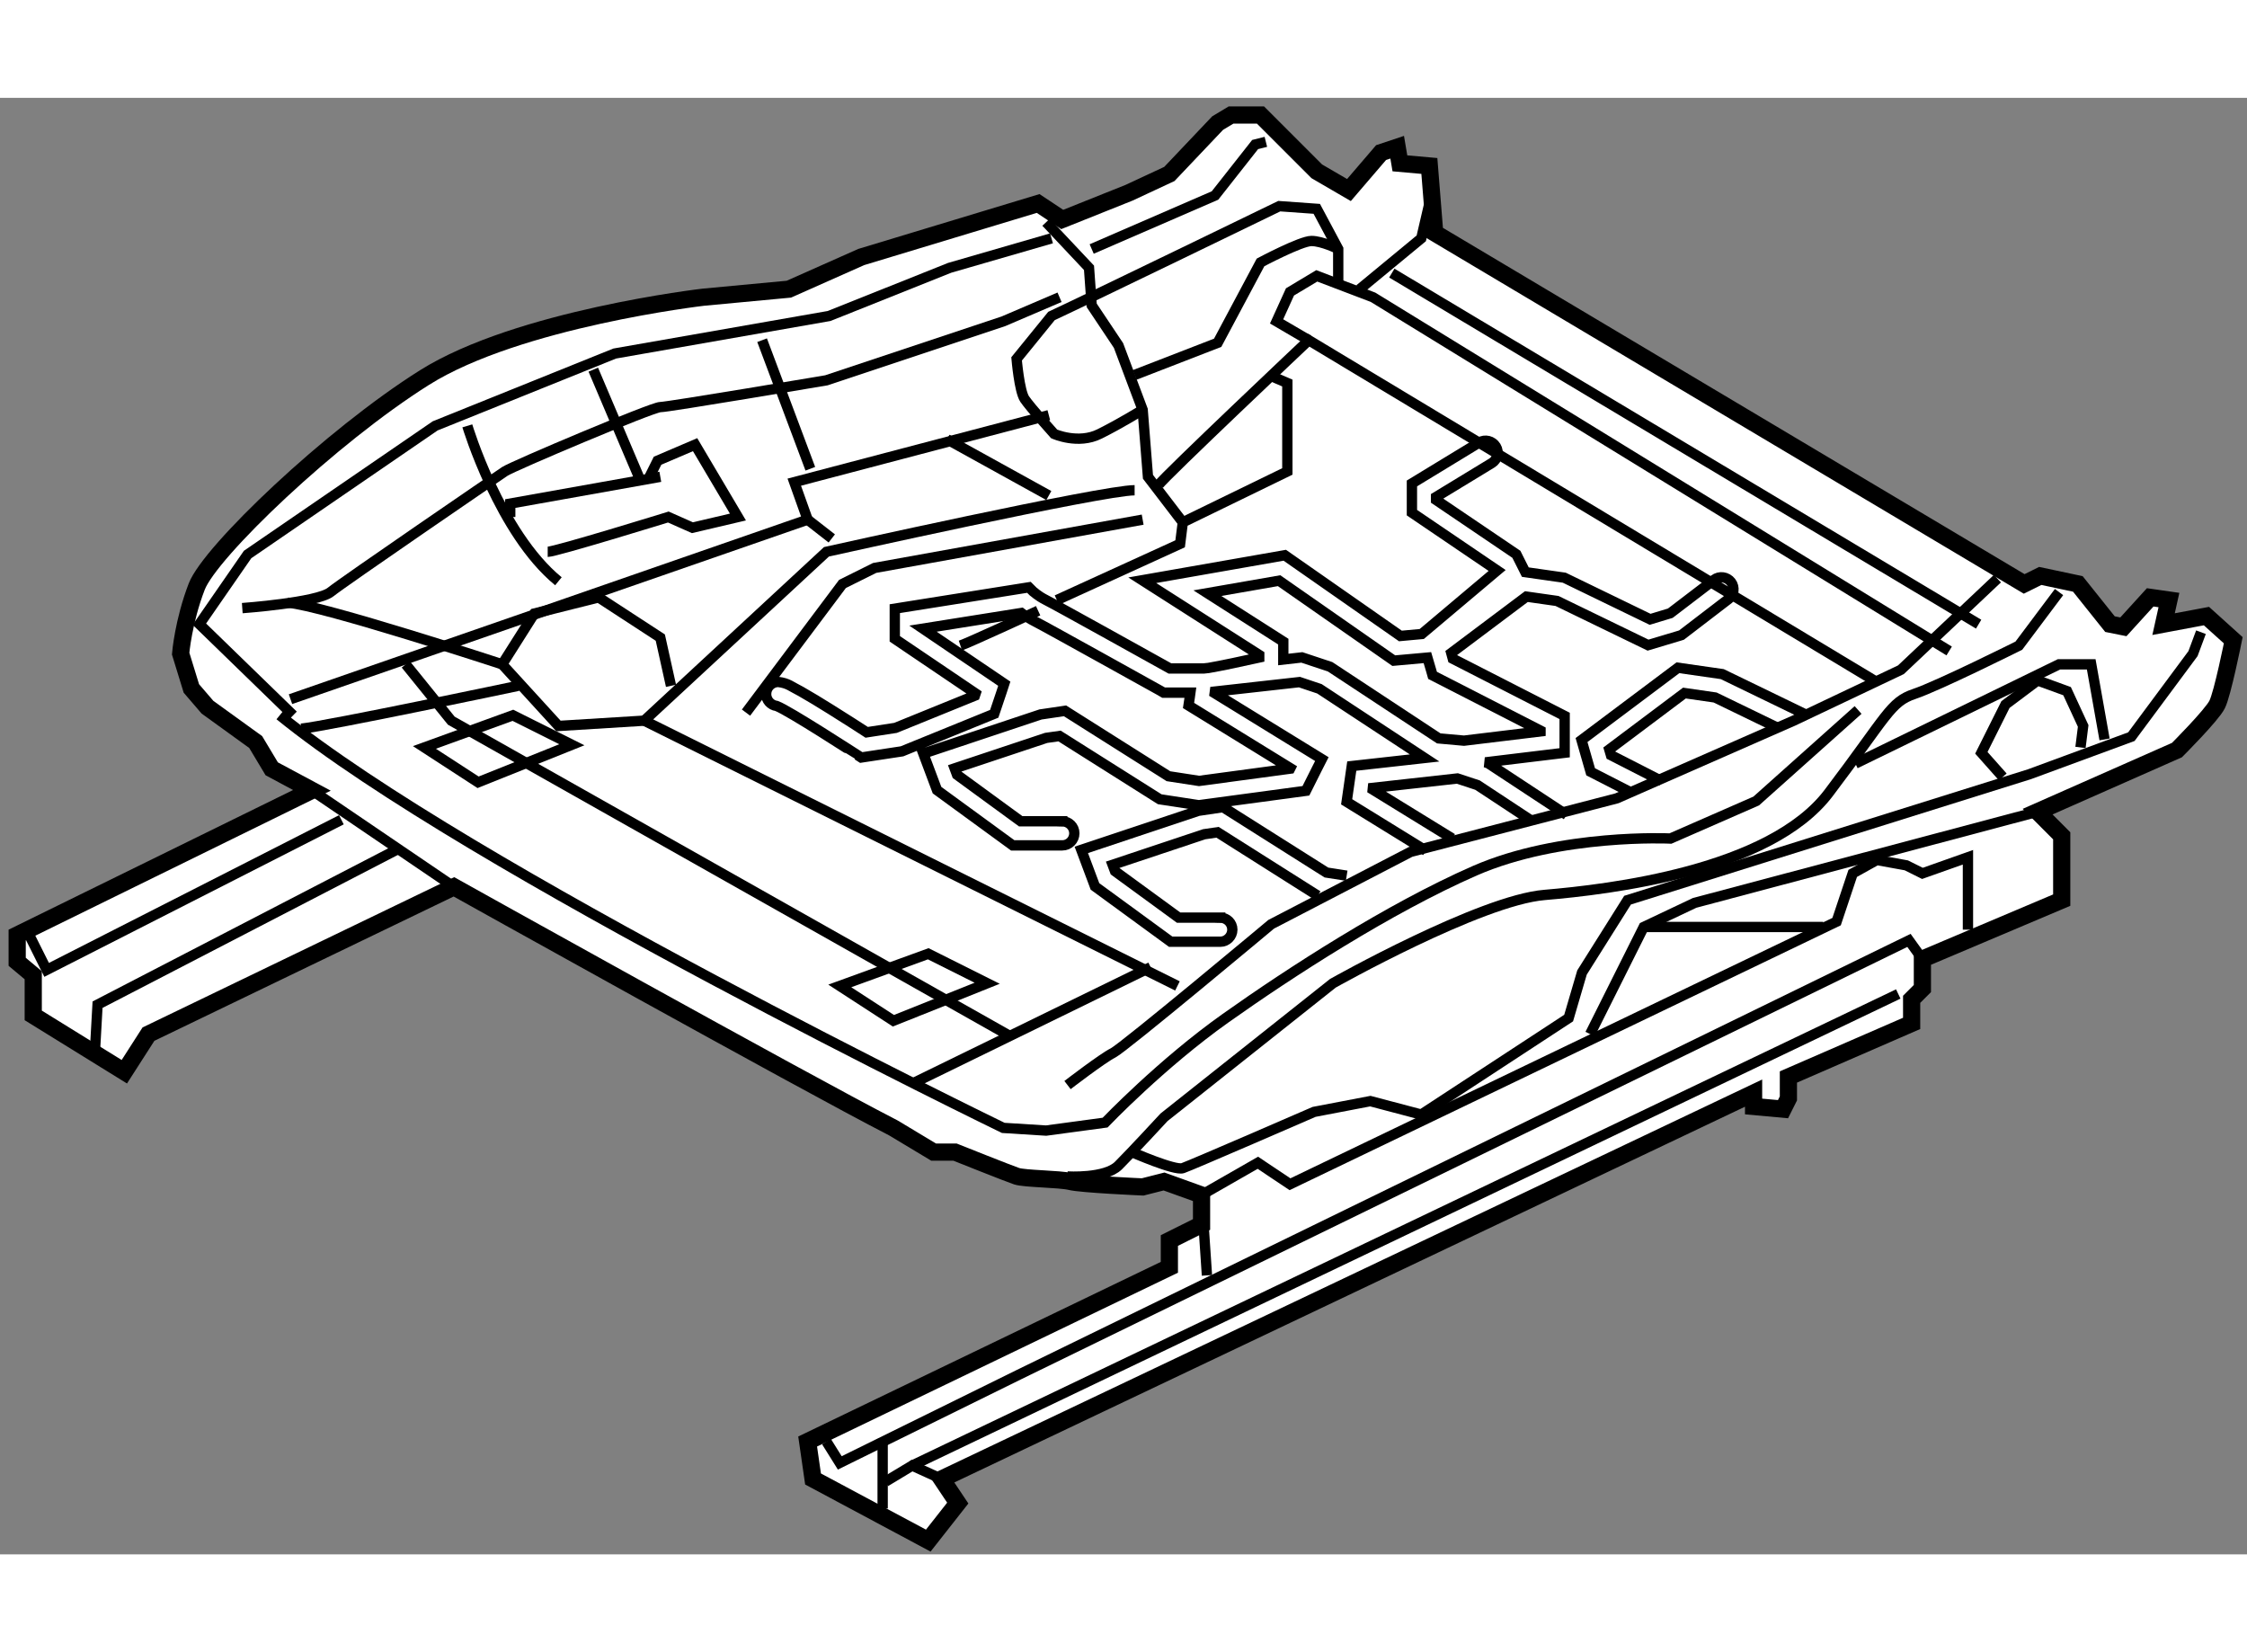 <?xml version="1.0" encoding="utf-8"?>
<!-- Generator: Adobe Illustrator 15.1.0, SVG Export Plug-In . SVG Version: 6.00 Build 0)  -->
<!DOCTYPE svg PUBLIC "-//W3C//DTD SVG 1.1//EN" "http://www.w3.org/Graphics/SVG/1.1/DTD/svg11.dtd">
<svg version="1.1" xmlns="http://www.w3.org/2000/svg" xmlns:xlink="http://www.w3.org/1999/xlink" x="0px" y="0px" width="244.8px"
	 height="180px" viewBox="121.763 89.262 65.367 42.371" enable-background="new 0 0 244.8 180" xml:space="preserve">
	
<rect x="121.763" y="89.262" width="65.367" height="42.371" fill="#808080" stroke="none"/>
	
<g><path fill="#FFFFFF" stroke="#000000" stroke-width="0.5" d="M130.837,109.407l-8.574,4.209v0.779l0.467,0.391v1.168l2.65,1.639
			l0.702-1.094l8.886-4.285c0,0,10.059,5.611,12.785,7.014l1.17,0.703h0.622c0,0,1.56,0.623,1.793,0.701
			c0.234,0.078,1.249,0.078,1.561,0.154c0.311,0.08,2.105,0.158,2.105,0.158l0.622-0.158l1.091,0.393v0.857l-0.936,0.467v0.779
			l-10.523,5.068l0.157,1.09l3.352,1.793l0.858-1.092l-0.469-0.701l23.62-11.225v0.389l0.856,0.078l0.157-0.313v-0.623l3.585-1.559
			v-0.701l0.313-0.313v-0.857l4.053-1.715v-1.871l-0.701-0.703l4.053-1.791c0,0,1.014-1.014,1.169-1.326
			c0.157-0.311,0.469-1.869,0.469-1.869l-0.78-0.703l-1.247,0.234l0.156-0.701l-0.545-0.078l-0.78,0.857l-0.39-0.078l-0.935-1.17
			l-1.093-0.232l-0.468,0.232L163.5,93.192l-0.156-1.949l-0.857-0.076l-0.079-0.469l-0.468,0.156l-0.935,1.09l-0.936-0.545
			l-1.637-1.637h-0.858l-0.389,0.234l-1.404,1.48l-1.169,0.545l-1.948,0.779l-0.701-0.465l-5.145,1.557l-2.106,0.936l-2.493,0.234
			c0,0-5.38,0.623-8.108,2.338s-6.235,5.066-6.625,6.08c-0.391,1.014-0.468,1.949-0.468,1.949l0.312,1.014l0.468,0.545l1.403,1.014
			l0.467,0.779L130.837,109.407z"></path><line fill="none" stroke="#000000" stroke-width="0.3" x1="130.837" y1="109.407" x2="134.968" y2="112.214"></line><polyline fill="none" stroke="#000000" stroke-width="0.3" points="156.874,123.517 156.717,121.179 158.355,120.241 
			159.29,120.866 175.191,113.226 175.66,111.823 176.361,111.433 177.219,111.589 177.688,111.823 179.012,111.354 179.012,113.46 
					"></polyline><line fill="none" stroke="#000000" stroke-width="0.3" x1="147.44" y1="130.298" x2="147.44" y2="128.351"></line><polyline fill="none" stroke="#000000" stroke-width="0.3" points="145.805,128.351 146.193,128.972 151.416,126.399 
			177.296,113.772 177.688,114.317 		"></polyline><polyline fill="none" stroke="#000000" stroke-width="0.3" points="147.52,129.519 148.298,129.05 149.156,129.44 		"></polyline><line fill="none" stroke="#000000" stroke-width="0.3" x1="148.298" y1="129.05" x2="176.985" y2="115.331"></line><path fill="none" stroke="#000000" stroke-width="0.3" d="M152.813,120.64c0,0,1.099,0.07,1.488-0.32
			c0.39-0.389,1.325-1.402,1.325-1.402l4.911-3.898c0,0,4.288-2.416,6.158-2.57c1.871-0.158,6.549-0.703,8.263-2.963
			c1.715-2.262,1.794-2.65,2.495-2.885s3.04-1.404,3.04-1.404l1.169-1.559"></path><path fill="none" stroke="#000000" stroke-width="0.3" d="M154.69,119.931c0,0,1.248,0.547,1.481,0.467
			c0.234-0.078,3.82-1.637,3.82-1.637l1.636-0.313l1.481,0.391l4.288-2.807l0.389-1.326l1.325-2.104l11.693-3.664l2.963-1.092
			l1.793-2.416l0.232-0.623"></path><polyline fill="none" stroke="#000000" stroke-width="0.3" points="175.737,108.628 181.662,105.741 182.598,105.741 
			182.986,107.925 		"></polyline><polyline fill="none" stroke="#000000" stroke-width="0.3" points="180.025,109.017 179.402,108.315 180.104,106.911 
			181.039,106.21 181.896,106.522 182.364,107.534 182.286,108.159 		"></polyline><polyline fill="none" stroke="#000000" stroke-width="0.3" points="168.02,116.499 169.58,113.382 171.061,112.681 
			181.039,110.028 		"></polyline><line fill="none" stroke="#000000" stroke-width="0.3" x1="169.58" y1="113.382" x2="174.803" y2="113.382"></line><polyline fill="none" stroke="#000000" stroke-width="0.3" points="122.574,113.538 123.12,114.63 131.694,110.263 		"></polyline><polyline fill="none" stroke="#000000" stroke-width="0.3" points="124.522,117.046 124.601,115.642 133.332,111.12 		"></polyline><path fill="none" stroke="#000000" stroke-width="0.3" d="M160.939,111.89l-0.589-0.092l-3.009-1.902l-0.674,0.1l-0.035,0.004
			l-3.413,1.139l0.398,1.063l2.203,1.609h1.441c0.192,0,0.352-0.158,0.352-0.352s-0.159-0.348-0.352-0.348v-0.002h-1.212
			l-1.849-1.35l-0.07-0.186l2.663-0.889l0.389-0.057l2.914,1.844"></path><path fill="none" stroke="#000000" stroke-width="0.3" d="M167.338,110.122l-2.282-1.502l-0.081-0.027l2.305-0.279v-1.072
			l-3.254-1.664l-0.045-0.166l2.186-1.641l0.891,0.127l2.648,1.285l0.911-0.273l0.063-0.02l1.374-1.053
			c0.152-0.115,0.184-0.336,0.066-0.49c-0.117-0.152-0.338-0.184-0.492-0.066l-1.274,0.973l-0.588,0.178l-2.497-1.211l-1.133-0.162
			l-0.218-0.434l-0.042-0.084l-2.337-1.582v-0.086l1.624-0.988c0.163-0.102,0.217-0.316,0.117-0.48
			c-0.102-0.166-0.316-0.219-0.482-0.119l-1.961,1.193v0.85l2.479,1.682l-2.193,1.848l-0.621,0.057l-3.364-2.348l-4.146,0.727
			l3.403,2.174v0.074c-0.412,0.092-1.172,0.254-1.472,0.303l-0.146,0.016h-0.979c-0.509-0.283-3.293-1.834-3.601-1.988
			c-0.268-0.135-0.369-0.254-0.376-0.248l-0.126-0.125l-3.902,0.621v0.877l2.351,1.59l-0.021,0.063l-2.309,0.938l-0.838,0.129
			c-0.194-0.127-0.616-0.398-1.055-0.672c-0.298-0.188-0.604-0.371-0.857-0.516c-0.286-0.143-0.37-0.242-0.661-0.277
			c-0.194,0-0.352,0.156-0.352,0.352c0,0.176,0.131,0.322,0.303,0.346c0.349,0.127,2.348,1.428,2.351,1.428l0.112,0.072l1.186-0.18
			l2.683-1.092l0.209-0.621l0.083-0.254l-2.365-1.602l2.861-0.455c0.092,0.072,0.23,0.162,0.411,0.254
			c0.286,0.143,3.646,2.016,3.651,2.018l0.077,0.045h0.094c0,0,0.214,0,0.457,0c0.075,0,0.152,0,0.228,0l-0.02,0.146l-0.034,0.227
			l2.962,1.824l-0.007,0.014l-2.649,0.357l-0.89-0.137l-3.009-1.902l-0.676,0.1l-0.032,0.004l-3.414,1.139l0.399,1.064l2.202,1.607
			h1.441c0.193,0,0.351-0.156,0.351-0.352c0-0.191-0.157-0.348-0.351-0.348v-0.002h-1.21l-1.851-1.352l-0.069-0.186l2.662-0.887
			l0.389-0.055l2.914,1.84l1.137,0.174l3.116-0.42l0.318-0.635l0.146-0.287l-3.118-1.918l0.006-0.047l2.46-0.275l0.582,0.195
			l3.059,2.012l-2.119,0.236l-0.117,0.814l-0.032,0.225l2.306,1.422"></path><polyline fill="none" stroke="#000000" stroke-width="0.3" points="174.364,107.237 171.865,106.026 170.575,105.841 
			167.771,107.944 167.994,108.722 168.036,108.868 169.233,109.481 		"></polyline><polyline fill="none" stroke="#000000" stroke-width="0.3" points="170.101,109.138 168.627,108.384 168.578,108.218 
			170.764,106.577 171.657,106.706 173.487,107.593 		"></polyline><polyline fill="none" stroke="#000000" stroke-width="0.3" points="164.01,110.808 161.696,109.384 161.701,109.335 
			164.159,109.062 164.745,109.255 166.258,110.253 		"></polyline><polygon fill="none" stroke="#000000" stroke-width="0.3" points="159.711,105.565 159.636,105.54 159.095,105.601 
			159.095,105.081 156.887,103.671 158.973,103.308 162.309,105.634 163.287,105.546 163.396,105.917 163.437,106.062 
			166.578,107.671 166.578,107.692 164.352,107.962 163.618,107.896 160.456,105.812 		"></polygon><path fill="none" stroke="#000000" stroke-width="0.3" d="M149.702,105.196c0.234-0.078,2.261-1.014,2.261-1.014"></path><polyline fill="none" stroke="#000000" stroke-width="0.3" points="152.508,103.872 156.094,102.235 156.172,101.61 
			159.213,100.13 159.213,97.558 158.667,97.323 		"></polyline><polyline fill="none" stroke="#000000" stroke-width="0.3" points="152.195,92.88 153.443,94.206 153.521,95.298 154.301,96.466 
			155.004,98.337 155.158,100.286 156.172,101.61 		"></polyline><path fill="none" stroke="#000000" stroke-width="0.3" d="M160.693,94.751v-1.092l-0.624-1.168l-1.091-0.078
			c0,0-5.457,2.65-6.627,3.195l-1.014,1.248c0,0,0.078,0.936,0.234,1.168c0.157,0.234,0.857,1.014,0.857,1.014s0.701,0.313,1.324,0
			c0.625-0.311,1.25-0.701,1.25-0.701"></path><path fill="none" stroke="#000000" stroke-width="0.3" d="M154.77,97.323l2.416-0.936l1.247-2.338c0,0,1.171-0.623,1.481-0.623
			c0.312,0,0.779,0.232,0.779,0.232"></path><path fill="none" stroke="#000000" stroke-width="0.3" d="M155.47,100.521c0.156-0.234,4.365-4.209,4.365-4.209l16.448,9.898"></path><polyline fill="none" stroke="#000000" stroke-width="0.3" points="159.835,96.312 158.9,95.765 159.29,94.907 160.069,94.44 
			161.705,95.063 178.466,105.353 		"></polyline><polyline fill="none" stroke="#000000" stroke-width="0.3" points="161.316,94.829 163.109,93.349 163.344,92.337 		"></polyline><line fill="none" stroke="#000000" stroke-width="0.3" x1="162.252" y1="94.36" x2="179.323" y2="104.573"></line><path fill="none" stroke="#000000" stroke-width="0.3" d="M179.869,103.249l-2.807,2.65l-3.118,1.48l-5.145,2.26l-6.002,1.559
			l-4.054,2.105c0,0-4.287,3.586-4.599,3.742s-1.326,0.936-1.326,0.936"></path><path fill="none" stroke="#000000" stroke-width="0.3" d="M175.816,107.069l-2.963,2.648l-2.495,1.092c0,0-3.194-0.154-5.69,0.936
			c-2.494,1.092-5.378,2.961-7.248,4.287c-1.871,1.326-3.509,3.041-3.509,3.041l-1.716,0.232l-1.246-0.078
			c0,0-15.593-7.561-21.048-12.004"></path><polyline fill="none" stroke="#000000" stroke-width="0.3" points="130.292,107.224 127.563,104.573 128.966,102.546 
			134.423,98.804 139.646,96.7 145.882,95.608 149.391,94.206 152.352,93.349 		"></polyline><path fill="none" stroke="#000000" stroke-width="0.3" d="M128.811,104.106c0,0,2.183-0.158,2.571-0.469
			c0.391-0.313,4.833-3.352,5.067-3.508s4.288-1.871,4.522-1.871c0.233,0,4.833-0.779,4.833-0.779l5.145-1.715l1.637-0.701"></path><polyline fill="none" stroke="#000000" stroke-width="0.3" points="153.521,93.659 157.108,92.103 158.276,90.62 158.588,90.542 
					"></polyline><polyline fill="none" stroke="#000000" stroke-width="0.3" points="130.214,106.755 145.258,101.532 144.869,100.442 
			152.274,98.493 		"></polyline><path fill="none" stroke="#000000" stroke-width="0.3" d="M154.77,100.677c-0.936,0-8.965,1.791-8.965,1.791l-5.301,4.912
			l15.512,7.717"></path><polyline fill="none" stroke="#000000" stroke-width="0.3" points="133.566,105.741 134.891,107.38 151.184,116.577 		"></polyline><line fill="none" stroke="#000000" stroke-width="0.3" x1="148.375" y1="117.903" x2="155.236" y2="114.552"></line><polyline fill="none" stroke="#000000" stroke-width="0.3" points="140.504,107.38 138.009,107.534 136.372,105.741 
			137.308,104.263 139.177,103.794 140.972,104.964 141.283,106.366 		"></polyline><path fill="none" stroke="#000000" stroke-width="0.3" d="M130.525,107.614c0.779-0.08,6.313-1.248,6.313-1.248"></path><polygon fill="none" stroke="#000000" stroke-width="0.3" points="136.684,107.224 134.11,108.159 135.671,109.173 
			138.399,108.081 		"></polygon><polygon fill="none" stroke="#000000" stroke-width="0.3" points="148.766,114.161 146.193,115.097 147.753,116.11 
			150.481,115.019 		"></polygon><path fill="none" stroke="#000000" stroke-width="0.3" d="M130.136,103.948c1.014,0.08,6.236,1.793,6.236,1.793"></path><path fill="none" stroke="#000000" stroke-width="0.3" d="M135.358,98.804c0,0,0.936,3.119,2.65,4.521"></path><line fill="none" stroke="#000000" stroke-width="0.3" x1="139.022" y1="97.169" x2="140.347" y2="100.286"></line><polyline fill="none" stroke="#000000" stroke-width="0.3" points="140.972,100.286 136.606,101.065 136.606,101.456 		"></polyline><path fill="none" stroke="#000000" stroke-width="0.3" d="M137.696,102.468c0.234,0,3.509-1.012,3.509-1.012l0.701,0.311
			l1.324-0.311l-1.246-2.105l-1.092,0.467l-0.234,0.469"></path><line fill="none" stroke="#000000" stroke-width="0.3" x1="143.933" y1="96.312" x2="145.336" y2="100.052"></line><line fill="none" stroke="#000000" stroke-width="0.3" x1="145.258" y1="101.532" x2="145.96" y2="102.079"></line><line fill="none" stroke="#000000" stroke-width="0.3" x1="149.312" y1="99.194" x2="152.274" y2="100.831"></line><polyline fill="none" stroke="#000000" stroke-width="0.3" points="143.465,107.146 146.271,103.403 147.207,102.937 
			155.004,101.532 		"></polyline></g>


</svg>